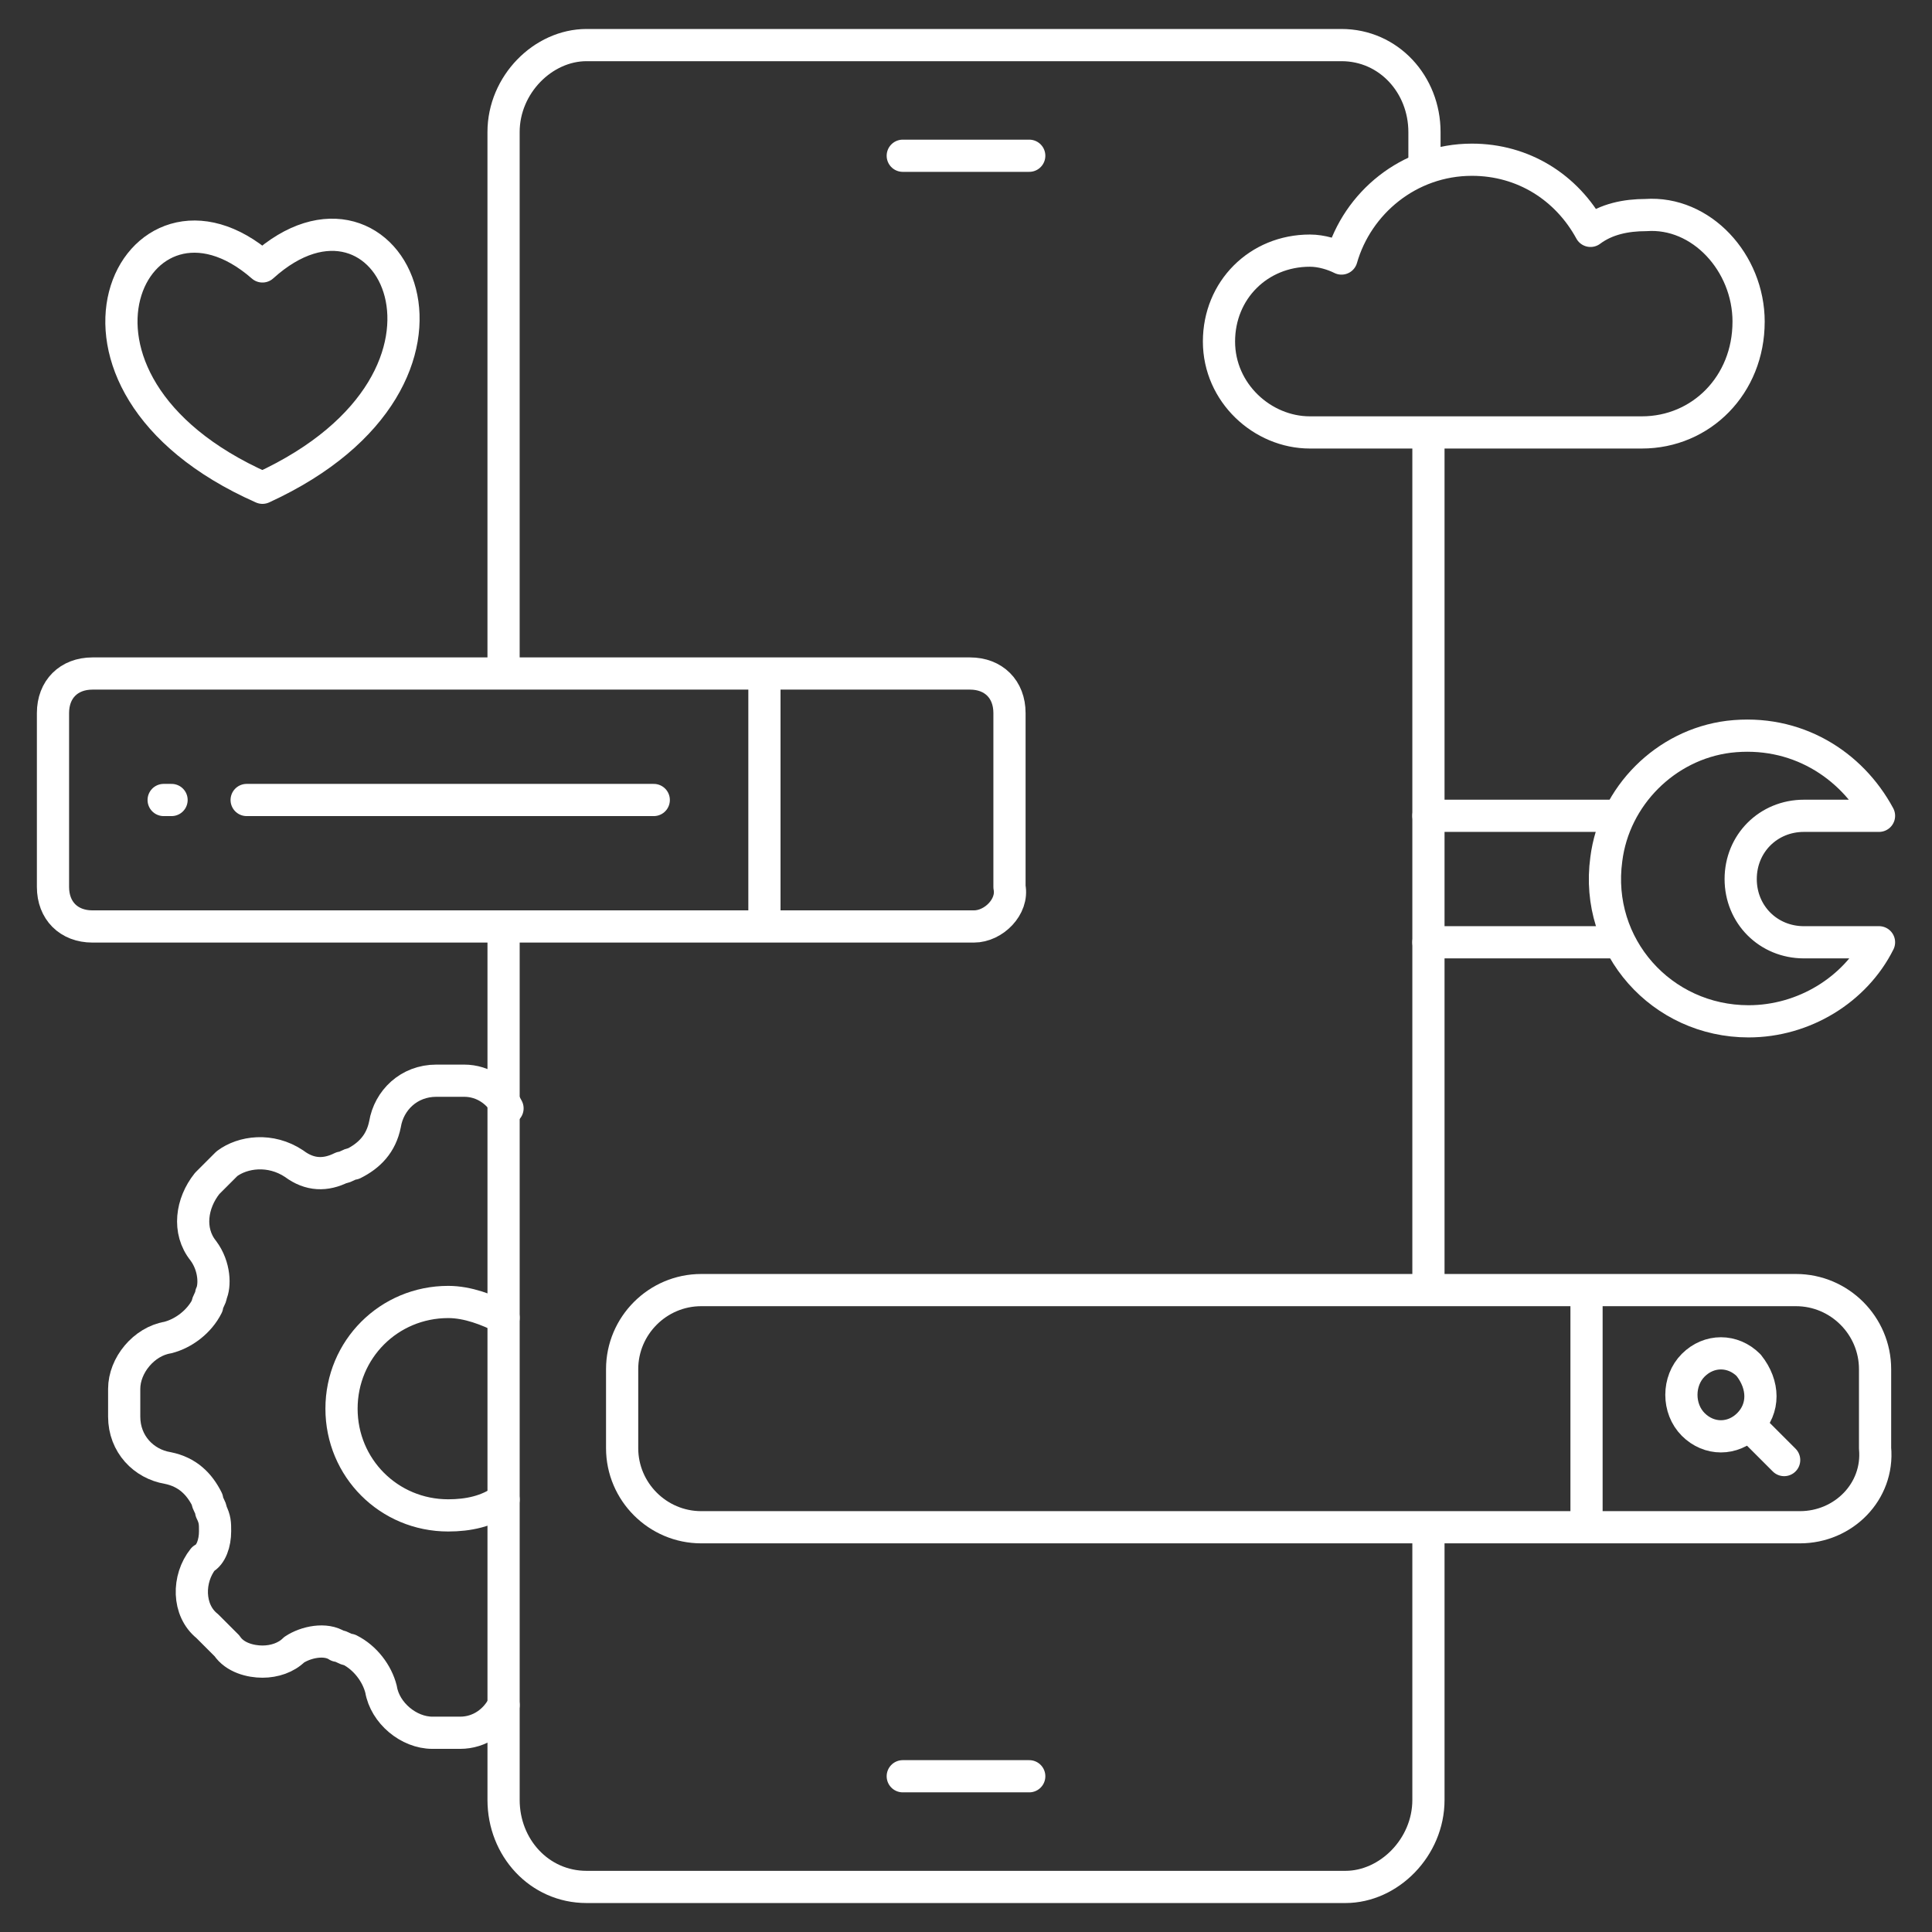 <?xml version="1.0" encoding="UTF-8"?>
<svg id="_レイヤー_1" data-name="レイヤー_1" xmlns="http://www.w3.org/2000/svg" width="120" height="120" version="1.1" viewBox="0 0 120 120">
  <rect x="0" y="0" width="120" height="120" fill="#333333" stroke="none"/>
  <!-- Generator: Adobe Illustrator 29.0.0, SVG Export Plug-In . SVG Version: 2.1.0 Build 186)  -->
  <g>
    <path d="M116.709,58.527h-4.664c-2.209,0-3.928-1.718-3.928-3.928s1.718-3.928,3.928-3.928h4.664c-1.718-3.191-5.155-5.401-9.329-4.91-3.928.491-7.119,3.682-7.61,7.61-.736,5.401,3.437,10.065,8.838,10.065,3.437,0,6.628-1.964,8.101-4.91Z" fill="none" stroke="#fff" stroke-linecap="round" stroke-linejoin="round" stroke-width="2"/>
    <g>
      <path d="M100.506,50.671h-11.784" fill="none" stroke="#fff" stroke-linecap="round" stroke-linejoin="round" stroke-width="2"/>
      <path d="M100.506,58.527h-11.784" fill="none" stroke="#fff" stroke-linecap="round" stroke-linejoin="round" stroke-width="2"/>
    </g>
  </g>
  <g>
    <path d="M31.277,105.907c-.491.982-1.473,1.718-2.7,1.718h-1.718c-1.473,0-2.946-1.227-3.191-2.7-.245-.982-.982-1.964-1.964-2.455-.245,0-.491-.245-.736-.245-.736-.491-1.964-.245-2.7.245-.491.491-1.227.736-1.964.736s-1.718-.245-2.209-.982l-1.227-1.227c-1.227-.982-1.227-2.946-.245-4.173.491-.245.736-.982.736-1.718,0-.491,0-.736-.245-1.227,0-.245-.245-.491-.245-.736-.491-.982-1.227-1.718-2.455-1.964-1.473-.245-2.7-1.473-2.7-3.191v-1.718c0-1.473,1.227-2.946,2.7-3.191.982-.245,1.964-.982,2.455-1.964,0-.245.245-.491.245-.736.245-.491.245-1.718-.491-2.7-.982-1.227-.736-2.946.245-4.173l1.227-1.227c.982-.736,2.7-.982,4.173,0,.982.736,1.964.736,2.946.245.245,0,.491-.245.736-.245.982-.491,1.718-1.227,1.964-2.455.245-1.473,1.473-2.7,3.191-2.7h1.718c1.227,0,2.209.736,2.7,1.718" fill="none" stroke="#fff" stroke-linecap="round" stroke-linejoin="round" stroke-width="2"/>
    <path d="M31.277,93.142c-.982.736-2.209.982-3.437.982-3.682,0-6.628-2.946-6.628-6.628s2.946-6.628,6.628-6.628c1.227,0,2.455.491,3.437.982" fill="none" stroke="#fff" stroke-linecap="round" stroke-linejoin="round" stroke-width="2"/>
  </g>
  <path d="M88.723,27.349v52.045" fill="none" stroke="#fff" stroke-linecap="round" stroke-linejoin="round" stroke-width="2"/>
  <path d="M31.277,41.588V8.201c0-2.946,2.455-5.401,5.155-5.401h46.889c2.946,0,5.155,2.455,5.155,5.401v1.718" fill="none" stroke="#fff" stroke-linecap="round" stroke-linejoin="round" stroke-width="2"/>
  <path d="M88.723,95.597v16.203c0,2.946-2.455,5.401-5.155,5.401h-47.135c-2.946,0-5.155-2.455-5.155-5.401v-54.009" fill="none" stroke="#fff" stroke-linecap="round" stroke-linejoin="round" stroke-width="2"/>
  <path d="M63.928,9.674h-7.856" fill="none" stroke="#fff" stroke-linecap="round" stroke-linejoin="round" stroke-width="2"/>
  <path d="M56.072,110.326h7.856" fill="none" stroke="#fff" stroke-linecap="round" stroke-linejoin="round" stroke-width="2"/>
  <path d="M111.799,94.86H43.552c-2.7,0-4.91-2.209-4.91-4.91v-4.91c0-2.7,2.209-4.91,4.91-4.91h68.002c2.7,0,4.91,2.209,4.91,4.91v4.91c.245,2.7-1.964,4.91-4.664,4.91Z" fill="none" stroke="#fff" stroke-linecap="round" stroke-linejoin="round" stroke-width="2"/>
  <path d="M98.542,94.369v-13.993" fill="none" stroke="#fff" stroke-linecap="round" stroke-linejoin="round" stroke-width="2"/>
  <g>
    <path d="M60.491,57.545H5.746c-1.473,0-2.455-.982-2.455-2.455v-10.802c0-1.473.982-2.455,2.455-2.455h54.5c1.473,0,2.455.982,2.455,2.455v10.802c.245,1.227-.982,2.455-2.209,2.455h0Z" fill="none" stroke="#fff" stroke-linecap="round" stroke-linejoin="round" stroke-width="2"/>
    <path d="M47.48,57.3v-15.221" fill="none" stroke="#fff" stroke-linecap="round" stroke-linejoin="round" stroke-width="2"/>
    <path d="M15.32,49.689h25.286" fill="none" stroke="#fff" stroke-linecap="round" stroke-linejoin="round" stroke-width="2"/>
    <path d="M10.165,49.689h.491" fill="none" stroke="#fff" stroke-linecap="round" stroke-linejoin="round" stroke-width="2"/>
  </g>
  <g>
    <path d="M108.608,88.477c-.982.982-2.455.982-3.437,0s-.982-2.7,0-3.682,2.455-.982,3.437,0c.982,1.227.982,2.7,0,3.682Z" fill="none" stroke="#fff" stroke-linecap="round" stroke-linejoin="round" stroke-width="2"/>
    <path d="M108.853,88.723l1.964,1.964" fill="none" stroke="#fff" stroke-linecap="round" stroke-linejoin="round" stroke-width="2"/>
  </g>
  <path d="M108.608,19.985c0,3.928-2.946,6.874-6.628,6.874h-20.621c-2.946,0-5.646-2.455-5.646-5.646s2.455-5.646,5.646-5.646c.736,0,1.473.245,1.964.491.982-3.437,4.173-6.137,8.101-6.137,3.191,0,5.892,1.718,7.365,4.419.982-.736,2.209-.982,3.437-.982,3.437-.245,6.383,2.946,6.383,6.628h0Z" fill="none" stroke="#fff" stroke-linecap="round" stroke-linejoin="round" stroke-width="2"/>
  <path d="M16.302,16.548c-7.856-6.874-14.975,7.119,0,13.748,14.975-6.874,7.856-20.867,0-13.748Z" fill="none" stroke="#fff" stroke-linecap="round" stroke-linejoin="round" stroke-width="2"/>
</svg>
